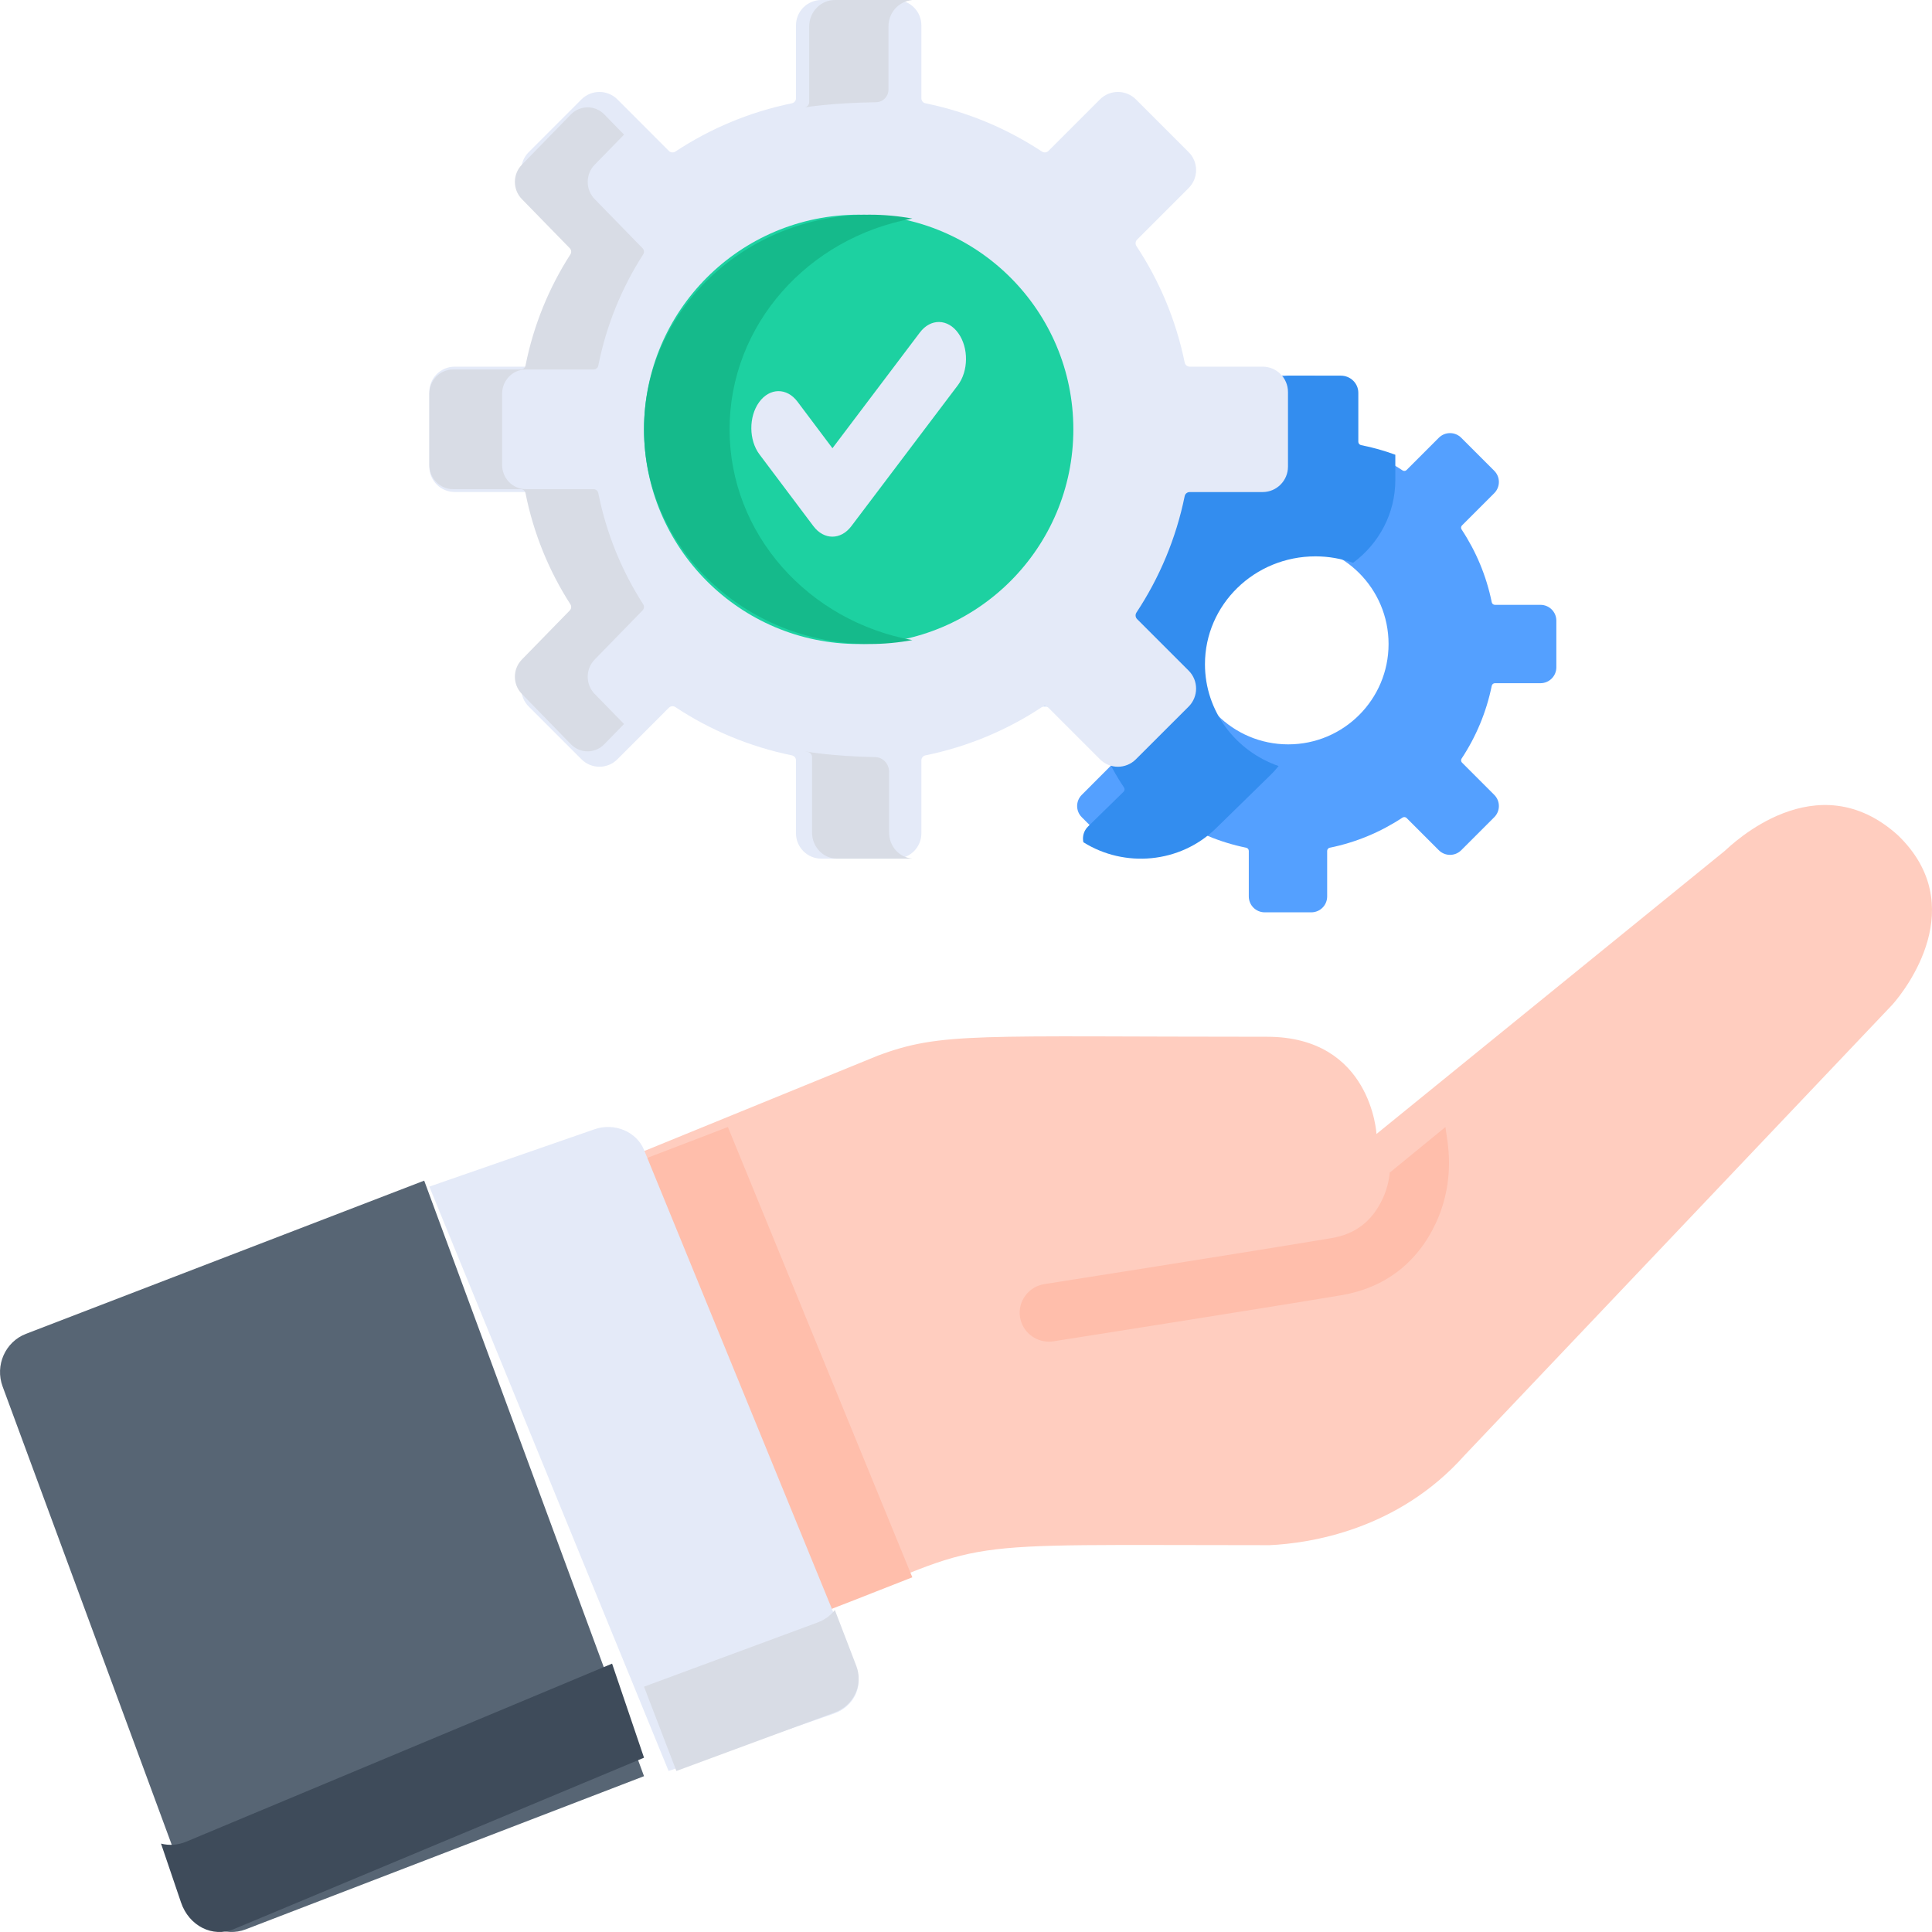 <svg width="32" height="32" viewBox="0 0 32 32" fill="none" xmlns="http://www.w3.org/2000/svg">
<path d="M31.435 13.834C30.086 12.616 28.683 13.99 28.562 14.098L22.799 18.782C22.799 18.782 22.714 17.172 20.986 17.172C16.165 17.172 15.595 17.091 14.542 17.484V17.484L10.667 19.066L13.588 26.667C16.512 25.474 15.528 25.593 21.028 25.593C21.691 25.562 23.154 25.345 24.259 24.103C24.259 24.103 31.344 16.64 31.344 16.64C31.568 16.388 32.646 15 31.435 13.834Z" fill="#FFCDBF"/>
<path d="M12.056 18.667L10.667 19.199L13.726 26.667C14.312 26.442 14.748 26.265 15.111 26.125L12.056 18.667Z" fill="#FFBEAB"/>
<path d="M25.515 10.018H24.76C24.735 10.018 24.713 10 24.708 9.975C24.619 9.537 24.447 9.13 24.209 8.77C24.195 8.749 24.197 8.721 24.215 8.703L24.749 8.169C24.852 8.066 24.852 7.9 24.749 7.797L24.203 7.251C24.1 7.148 23.934 7.148 23.831 7.251L23.297 7.785C23.279 7.803 23.251 7.805 23.23 7.791C22.87 7.553 22.463 7.381 22.025 7.292C22 7.287 21.982 7.265 21.982 7.24V6.485C21.982 6.34 21.864 6.222 21.719 6.222H20.947C20.802 6.222 20.684 6.34 20.684 6.485V7.24C20.684 7.265 20.666 7.287 20.641 7.292C20.204 7.381 19.796 7.553 19.436 7.791C19.415 7.805 19.387 7.803 19.369 7.785L18.835 7.251C18.733 7.148 18.566 7.148 18.464 7.251L17.917 7.797C17.815 7.9 17.815 8.066 17.917 8.169L18.451 8.702C18.469 8.72 18.472 8.748 18.458 8.77C18.22 9.13 18.048 9.537 17.958 9.975C17.953 10 17.932 10.018 17.906 10.018H17.152C17.006 10.018 16.889 10.135 16.889 10.28V11.053C16.889 11.198 17.006 11.316 17.152 11.316H17.906C17.932 11.316 17.953 11.334 17.959 11.359C18.048 11.796 18.22 12.204 18.458 12.564C18.472 12.585 18.469 12.613 18.451 12.631L17.918 13.165C17.815 13.267 17.815 13.434 17.918 13.536L18.464 14.082C18.566 14.185 18.733 14.185 18.835 14.082L19.369 13.549C19.387 13.531 19.415 13.528 19.436 13.542C19.796 13.78 20.204 13.952 20.641 14.041C20.666 14.046 20.684 14.068 20.684 14.094V14.848C20.684 14.993 20.802 15.111 20.947 15.111H21.72C21.865 15.111 21.982 14.993 21.982 14.848V14.094C21.982 14.068 22 14.046 22.025 14.041C22.463 13.952 22.87 13.78 23.23 13.542C23.252 13.528 23.28 13.531 23.298 13.549L23.831 14.082C23.934 14.185 24.1 14.185 24.203 14.082L24.749 13.536C24.852 13.434 24.852 13.267 24.749 13.165L24.215 12.631C24.198 12.613 24.195 12.585 24.209 12.564C24.447 12.204 24.619 11.796 24.708 11.359C24.713 11.334 24.735 11.316 24.76 11.316H25.515C25.66 11.316 25.778 11.198 25.778 11.053V10.28C25.778 10.135 25.66 10.018 25.515 10.018ZM21.337 12.329C20.419 12.329 19.675 11.585 19.675 10.667C19.675 9.749 20.419 9.005 21.337 9.005C22.255 9.005 22.999 9.749 22.999 10.667C22.999 11.585 22.255 12.329 21.337 12.329Z" fill="#54A0FF"/>
<path d="M22.498 7.317V6.505C22.498 6.349 22.368 6.222 22.208 6.222H21.358C21.198 6.222 21.068 6.349 21.068 6.505V7.317C21.068 7.344 21.049 7.367 21.021 7.373C20.539 7.469 20.091 7.654 19.694 7.91C19.671 7.925 19.64 7.922 19.62 7.903L19.032 7.329C18.919 7.218 18.736 7.218 18.623 7.329L18.021 7.916C17.909 8.026 17.909 8.205 18.021 8.316L18.609 8.89C18.629 8.909 18.632 8.939 18.616 8.962C18.354 9.349 18.165 9.788 18.067 10.258C18.061 10.285 18.037 10.304 18.009 10.304H17.178C17.018 10.304 16.889 10.431 16.889 10.587V11.418C16.889 11.574 17.018 11.7 17.178 11.7H18.009C18.037 11.7 18.061 11.72 18.067 11.747C18.165 12.217 18.355 12.655 18.617 13.043C18.632 13.066 18.629 13.096 18.609 13.115L18.022 13.689C17.949 13.76 17.924 13.859 17.944 13.95C18.625 14.378 19.544 14.302 20.14 13.72L21.035 12.845C21.087 12.795 21.134 12.742 21.178 12.688C20.467 12.442 19.958 11.781 19.958 11.002C19.958 10.015 20.777 9.215 21.788 9.215C22.006 9.215 22.216 9.253 22.411 9.322C22.836 9.008 23.111 8.51 23.111 7.951V7.532C22.929 7.465 22.74 7.411 22.545 7.373C22.517 7.367 22.498 7.344 22.498 7.317Z" fill="#338DEF"/>
<path d="M23.02 19.41C23.005 19.566 22.966 19.715 22.902 19.852C22.729 20.226 22.451 20.441 22.053 20.507C20.719 20.731 17.332 21.264 17.298 21.269C17.033 21.311 16.853 21.557 16.895 21.818C16.933 22.054 17.14 22.222 17.374 22.222C17.399 22.222 17.425 22.22 17.451 22.216C17.485 22.211 20.876 21.677 22.216 21.453C22.935 21.332 23.478 20.917 23.786 20.25C23.976 19.84 24.041 19.375 23.975 18.906L23.941 18.667L23.021 19.42C23.021 19.42 23.021 19.416 23.02 19.41Z" fill="#FFBEAB"/>
<path d="M20.913 6.073H19.705C19.665 6.073 19.63 6.044 19.622 6.004C19.479 5.304 19.204 4.652 18.823 4.076C18.801 4.042 18.805 3.997 18.834 3.968L19.688 3.114C19.852 2.95 19.852 2.684 19.688 2.52L18.814 1.646C18.649 1.482 18.383 1.482 18.219 1.646L17.365 2.5C17.336 2.529 17.291 2.533 17.257 2.51C16.681 2.13 16.029 1.854 15.329 1.711C15.289 1.703 15.261 1.669 15.261 1.628V0.42C15.261 0.188 15.072 0 14.84 0H13.604C13.372 0 13.184 0.188 13.184 0.42V1.628C13.184 1.669 13.155 1.703 13.115 1.711C12.415 1.854 11.763 2.13 11.187 2.51C11.153 2.533 11.108 2.529 11.079 2.5L10.226 1.646C10.061 1.482 9.795 1.482 9.631 1.646L8.757 2.52C8.593 2.684 8.593 2.95 8.757 3.114L9.611 3.968C9.64 3.997 9.644 4.042 9.621 4.076C9.241 4.652 8.965 5.304 8.823 6.004C8.815 6.044 8.78 6.073 8.739 6.073H7.532C7.299 6.073 7.111 6.261 7.111 6.493V7.729C7.111 7.961 7.299 8.149 7.532 8.149H8.739C8.78 8.149 8.814 8.178 8.823 8.218C8.965 8.918 9.241 9.57 9.621 10.146C9.644 10.18 9.64 10.225 9.611 10.254L8.757 11.108C8.593 11.272 8.593 11.538 8.757 11.702L9.631 12.576C9.795 12.741 10.061 12.741 10.226 12.576L11.079 11.722C11.108 11.694 11.153 11.689 11.187 11.712C11.763 12.093 12.415 12.368 13.115 12.511C13.155 12.519 13.184 12.553 13.184 12.594V13.802C13.184 14.034 13.372 14.222 13.604 14.222H14.84C15.072 14.222 15.261 14.034 15.261 13.802V12.594C15.261 12.553 15.289 12.519 15.329 12.511C16.029 12.368 16.681 12.093 17.257 11.712C17.291 11.689 17.336 11.694 17.365 11.722L18.219 12.576C18.383 12.741 18.649 12.741 18.814 12.576L19.688 11.703C19.852 11.538 19.852 11.272 19.688 11.108L18.834 10.254C18.805 10.225 18.801 10.18 18.823 10.146C19.204 9.57 19.479 8.918 19.622 8.218C19.63 8.178 19.665 8.15 19.705 8.15H20.913C21.145 8.15 21.333 7.961 21.333 7.729V6.493C21.333 6.261 21.145 6.073 20.913 6.073Z" fill="#E4EAF8"/>
<path d="M14.222 10.667C16.186 10.667 17.778 9.075 17.778 7.111C17.778 5.147 16.186 3.556 14.222 3.556C12.258 3.556 10.667 5.147 10.667 7.111C10.667 9.075 12.258 10.667 14.222 10.667Z" fill="#1DD1A1"/>
<path d="M9.849 11.493C9.696 11.336 9.696 11.082 9.849 10.925L10.643 10.11C10.67 10.083 10.674 10.04 10.653 10.008C10.299 9.458 10.043 8.836 9.91 8.168C9.902 8.13 9.87 8.102 9.832 8.102H8.708C8.492 8.102 8.317 7.922 8.317 7.701V6.521C8.317 6.3 8.492 6.12 8.708 6.12H9.832C9.87 6.12 9.902 6.093 9.91 6.055C10.043 5.386 10.299 4.764 10.653 4.214C10.674 4.182 10.67 4.139 10.643 4.112L9.849 3.297C9.696 3.14 9.696 2.886 9.849 2.729L10.336 2.23L10.009 1.895C9.857 1.739 9.609 1.739 9.456 1.895L8.643 2.729C8.49 2.886 8.49 3.14 8.643 3.297L9.438 4.112C9.464 4.139 9.468 4.182 9.447 4.214C9.093 4.764 8.837 5.386 8.704 6.055C8.696 6.093 8.664 6.12 8.626 6.12H7.502C7.286 6.12 7.111 6.3 7.111 6.521V7.701C7.111 7.922 7.286 8.102 7.502 8.102H8.626C8.664 8.102 8.696 8.13 8.704 8.168C8.837 8.836 9.093 9.458 9.447 10.008C9.468 10.04 9.464 10.083 9.438 10.11L8.643 10.925C8.49 11.082 8.49 11.336 8.643 11.493L9.456 12.327C9.609 12.484 9.857 12.484 10.009 12.327L10.336 11.992L9.849 11.493Z" fill="#D8DCE5"/>
<path d="M12.084 7.111C12.084 5.378 13.387 3.936 15.111 3.62C14.882 3.578 14.645 3.556 14.402 3.556C12.339 3.556 10.667 5.147 10.667 7.111C10.667 9.075 12.339 10.667 14.402 10.667C14.645 10.667 14.882 10.644 15.111 10.602C13.387 10.287 12.084 8.844 12.084 7.111Z" fill="#15BA8B"/>
<path d="M13.472 8.714L12.579 7.526C12.402 7.29 12.399 6.903 12.573 6.662C12.747 6.421 13.032 6.417 13.209 6.653L13.788 7.424L15.236 5.507C15.414 5.271 15.699 5.276 15.872 5.518C16.046 5.76 16.042 6.146 15.864 6.382L14.101 8.715C13.926 8.947 13.647 8.947 13.472 8.714Z" fill="#E4EAF8"/>
<path d="M7.026 19.555C5.97 19.962 2.746 21.202 0.429 22.093C0.087 22.225 -0.086 22.615 0.043 22.964L3.216 31.562C3.345 31.912 3.727 32.088 4.07 31.956C4.789 31.68 9.616 29.823 10.667 29.419L7.026 19.555Z" fill="#576574"/>
<path d="M3.082 30.505C2.944 30.562 2.8 30.57 2.667 30.536L2.998 31.51C3.13 31.901 3.524 32.099 3.876 31.951C4.617 31.642 9.585 29.565 10.667 29.113L10.138 27.555C8.807 28.112 3.841 30.188 3.082 30.505Z" fill="#3E4B5A"/>
<path d="M14.716 0.437C14.716 0.206 14.89 0.018 15.111 0.002C15.101 0.001 15.091 0 15.081 0H13.829C13.594 0 13.403 0.196 13.403 0.437V1.691C13.403 1.733 13.374 1.769 13.333 1.778C13.333 1.778 13.774 1.704 14.513 1.693C14.625 1.691 14.716 1.598 14.716 1.483L14.716 0.437Z" fill="#D8DCE5"/>
<path d="M14.726 13.788V12.785C14.726 12.651 14.624 12.542 14.496 12.54C13.798 12.526 13.39 12.455 13.333 12.444C13.35 12.448 13.367 12.452 13.383 12.456C13.422 12.464 13.45 12.5 13.45 12.542V13.788C13.45 14.028 13.636 14.222 13.864 14.222H15.082C15.091 14.222 15.101 14.221 15.111 14.221C14.896 14.205 14.726 14.017 14.726 13.788Z" fill="#D8DCE5"/>
<path d="M9.848 18.704L7.111 19.654L11.074 29.333L13.81 28.384C14.139 28.27 14.305 27.932 14.181 27.63L10.667 19.046C10.543 18.743 10.177 18.59 9.848 18.704Z" fill="#E4EAF8"/>
<path d="M14.183 27.592L13.828 26.667C13.757 26.756 13.662 26.829 13.546 26.872L10.777 27.896L10.777 27.896C10.744 27.908 10.707 27.922 10.667 27.937L11.203 29.333L13.827 28.363C14.142 28.246 14.302 27.901 14.183 27.592Z" fill="#D8DCE5"/>
</svg>
